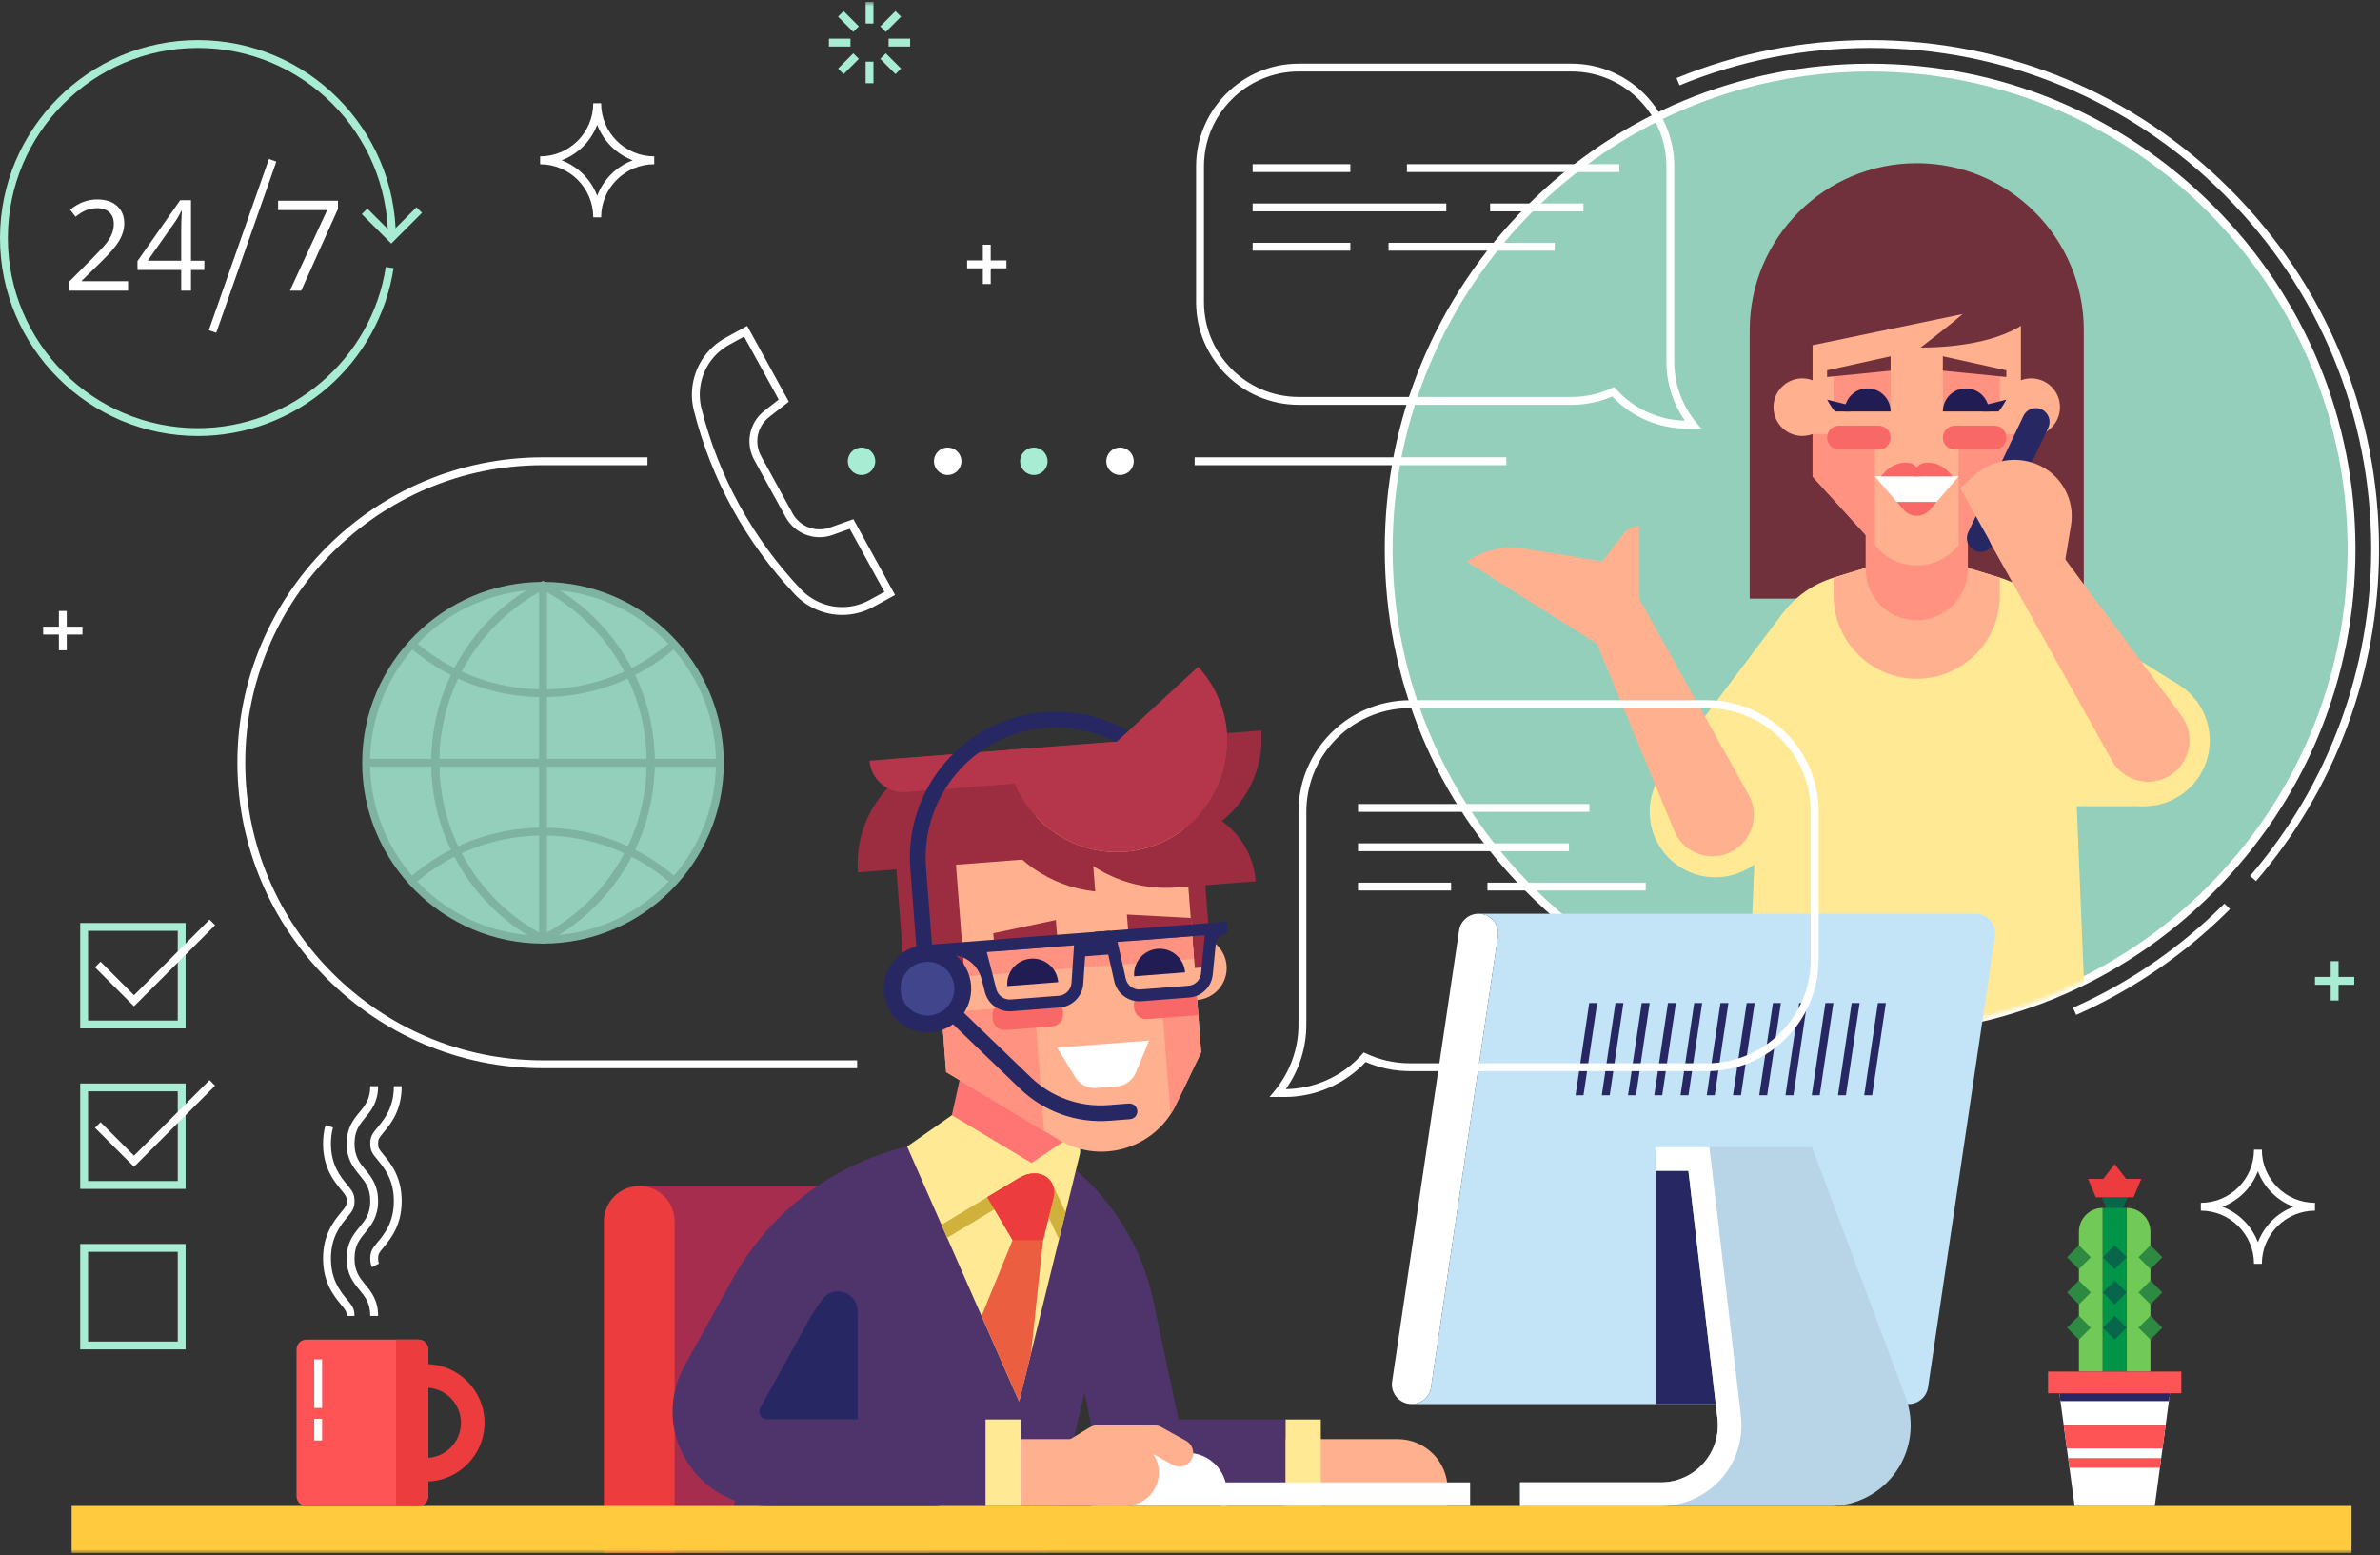 <?xml version="1.0" encoding="UTF-8"?>
<svg width="600px" height="392px" viewBox="0 0 600 392" version="1.1" xmlns="http://www.w3.org/2000/svg" xmlns:xlink="http://www.w3.org/1999/xlink">
    <rect x="0" y="0" width="600" height="392" fill="#333333" stroke="none"/>
    <!-- Generator: Sketch 42 (36781) - http://www.bohemiancoding.com/sketch -->
    <title>Page 1</title>
    <desc>Created with Sketch.</desc>
    <defs>
        <polygon id="path-1" points="0 391.412 599.765 391.412 599.765 0.45 0 0.45"></polygon>
        <path d="M0.118,112.941 C10.126,115.612 20.643,117.036 31.493,117.036 C51.243,117.036 69.891,112.318 86.372,103.949 L86.372,0.331 L0.118,0.331 L0.118,112.941 L0.118,112.941 Z" id="path-3"></path>
        <polygon id="path-5" points="0 391.412 599.765 391.412 599.765 0.45 0 0.45"></polygon>
    </defs>
    <g id="Page-1" stroke="none" stroke-width="1" fill="none" fill-rule="evenodd">
        <g>
            <g id="Group-79" transform="translate(0, 0.045)">
                <path d="M278.894,116.21 C278.894,114.297 280.445,112.746 282.358,112.746 C284.271,112.746 285.821,114.297 285.821,116.21 C285.821,118.123 284.271,119.674 282.358,119.674 C280.445,119.674 278.894,118.123 278.894,116.21 Z" id="Fill-1" fill="#FFFFFF"></path>
                <path d="M257.172,116.21 C257.172,118.123 258.723,119.674 260.636,119.674 C262.549,119.674 264.099,118.123 264.099,116.21 C264.099,114.297 262.549,112.746 260.636,112.746 C258.723,112.746 257.172,114.297 257.172,116.21" id="Fill-3" fill="#A7ECD3"></path>
                <path d="M235.45,116.21 C235.45,118.123 237.001,119.674 238.914,119.674 C240.827,119.674 242.377,118.123 242.377,116.21 C242.377,114.297 240.827,112.746 238.914,112.746 C237.001,112.746 235.45,114.297 235.45,116.21" id="Fill-5" fill="#FFFFFF"></path>
                <path d="M213.728,116.21 C213.728,118.123 215.278,119.674 217.191,119.674 C219.105,119.674 220.655,118.123 220.655,116.21 C220.655,114.297 219.105,112.746 217.191,112.746 C215.278,112.746 213.728,114.297 213.728,116.21" id="Fill-7" fill="#A7ECD3"></path>
                <path d="M49.897,109.847 C22.384,109.847 9.90916598e-05,87.464 9.90916598e-05,59.951 C9.90916598e-05,32.438 22.384,10.055 49.897,10.055 C77.41,10.055 99.793,32.438 99.793,59.951 L97.811,59.951 C97.811,33.531 76.317,12.036 49.897,12.036 C23.476,12.036 1.982,33.531 1.982,59.951 C1.982,86.371 23.476,107.866 49.897,107.866 C73.359,107.866 93.721,90.404 97.26,67.249 L99.218,67.549 C97.436,79.212 91.517,89.913 82.55,97.68 C73.492,105.526 61.896,109.847 49.897,109.847" id="Fill-9" fill="#A7ECD3"></path>
                <path d="M32.288,73.22 L17.385,73.22 L17.385,71.002 L23.356,65.001 C25.175,63.16 26.374,61.847 26.953,61.061 C27.532,60.276 27.966,59.511 28.256,58.766 C28.545,58.022 28.69,57.221 28.69,56.362 C28.69,55.153 28.323,54.194 27.589,53.485 C26.855,52.777 25.837,52.423 24.534,52.423 C23.593,52.423 22.702,52.578 21.859,52.888 C21.016,53.198 20.078,53.762 19.044,54.579 L17.68,52.826 C19.767,51.089 22.042,50.221 24.503,50.221 C26.632,50.221 28.303,50.767 29.512,51.857 C30.722,52.948 31.327,54.413 31.327,56.254 C31.327,57.691 30.924,59.113 30.117,60.518 C29.31,61.925 27.801,63.703 25.589,65.853 L20.626,70.707 L20.626,70.832 L32.288,70.832 L32.288,73.22 Z" id="Fill-11" fill="#FFFFFF"></path>
                <path d="M45.687,65.667 L45.687,58.13 C45.687,56.652 45.739,54.982 45.842,53.121 L45.718,53.121 C45.222,54.114 44.757,54.936 44.323,55.587 L37.235,65.667 L45.687,65.667 Z M51.518,68.009 L48.153,68.009 L48.153,73.22 L45.687,73.22 L45.687,68.009 L34.661,68.009 L34.661,65.76 L45.424,50.423 L48.153,50.423 L48.153,65.667 L51.518,65.667 L51.518,68.009 Z" id="Fill-13" fill="#FFFFFF"></path>
                <polygon id="Fill-15" fill="#FFFFFF" points="73.075 73.22 82.473 52.92 70.113 52.92 70.113 50.547 85.203 50.547 85.203 52.609 75.928 73.22"></polygon>
                <polygon id="Fill-17" fill="#A7ECD3" points="98.636 61.352 91.208 53.924 92.609 52.522 98.636 58.55 104.996 52.19 106.397 53.591"></polygon>
                <polygon id="Fill-19" fill="#FFFFFF" points="54.512 83.837 52.643 83.18 67.796 40.029 69.665 40.686"></polygon>
                <path d="M523.405,255.754 L522.603,253.942 C536.803,247.653 549.649,238.818 560.783,227.683 L562.185,229.084 C550.877,240.393 537.829,249.365 523.405,255.754" id="Fill-21" fill="#FFFFFF"></path>
                <path d="M568.747,222.022 L567.246,220.728 C586.938,197.9 597.782,168.648 597.782,138.359 C597.782,104.617 584.643,72.894 560.784,49.036 C536.924,25.176 505.202,12.036 471.46,12.036 C454.785,12.036 438.618,15.206 423.407,21.458 L422.654,19.625 C438.105,13.274 454.526,10.054 471.46,10.054 C505.731,10.054 537.952,23.401 562.185,47.635 C586.419,71.868 599.764,104.088 599.764,138.359 C599.764,169.123 588.749,198.835 568.747,222.022" id="Fill-23" fill="#FFFFFF"></path>
                <path d="M592.828,138.359 C592.828,205.389 538.49,259.727 471.46,259.727 C404.43,259.727 350.091,205.389 350.091,138.359 C350.091,71.329 404.43,16.991 471.46,16.991 C538.49,16.991 592.828,71.329 592.828,138.359" id="Fill-25" fill="#93CFBA"></path>
                <path d="M471.46,17.982 C405.083,17.982 351.082,71.983 351.082,138.359 C351.082,204.736 405.083,258.736 471.46,258.736 C537.836,258.736 591.837,204.736 591.837,138.359 C591.837,71.983 537.836,17.982 471.46,17.982 M471.46,260.718 C438.776,260.718 408.049,247.991 384.939,224.88 C361.828,201.77 349.1,171.043 349.1,138.359 C349.1,105.676 361.828,74.949 384.939,51.838 C408.049,28.727 438.776,16 471.46,16 C504.143,16 534.87,28.727 557.981,51.838 C581.091,74.949 593.819,105.676 593.819,138.359 C593.819,171.043 581.091,201.77 557.981,224.88 C534.87,247.991 504.143,260.718 471.46,260.718" id="Fill-27" fill="#FFFFFF"></path>
                <path d="M364.956,379.521 L322.946,379.521 L322.946,362.675 L352.328,362.675 C359.302,362.675 364.956,368.329 364.956,375.303 L364.956,379.521 Z" id="Fill-29" fill="#FFB18F"></path>
                <mask id="mask-2" fill="white">
                    <use xlink:href="#path-1"></use>
                </mask>
                <g id="Clip-32"></g>
                <polygon id="Fill-31" fill="#FFE994" mask="url(#mask-2)" points="324.06 379.521 332.979 379.521 332.979 357.721 324.06 357.721"></polygon>
                <path d="M324.06,379.526 L279.445,379.526 L269.389,332.191 C267.587,323.707 262.863,316.052 256.089,310.636 L269.702,293.609 C280.404,302.165 287.866,314.258 290.713,327.66 L297.101,357.726 L324.06,357.726 L324.06,379.526 Z" id="Fill-33" fill="#4E346B" mask="url(#mask-2)"></path>
                <polygon id="Fill-34" fill="#A62D4D" mask="url(#mask-2)" points="234.163 298.88 234.163 391.412 161.538 391.412 161.231 298.88"></polygon>
                <path d="M170.075,307.798 L170.075,391.412 L152.239,391.412 L152.239,307.798 C152.239,302.873 156.233,298.88 161.157,298.88 L161.231,298.88 C166.121,298.92 170.075,302.898 170.075,307.798" id="Fill-35" fill="#EC3C3D" mask="url(#mask-2)"></path>
                <path d="M248.448,366.888 C248.448,368.256 247.339,369.365 245.971,369.365 C244.603,369.365 243.493,368.256 243.493,366.888 C243.493,365.519 244.603,364.411 245.971,364.411 C247.339,364.411 248.448,365.519 248.448,366.888" id="Fill-36" fill="#262763" mask="url(#mask-2)"></path>
                <path d="M248.448,383.98 C248.448,385.348 247.339,386.457 245.971,386.457 C244.603,386.457 243.493,385.348 243.493,383.98 C243.493,382.612 244.603,381.503 245.971,381.503 C247.339,381.503 248.448,382.612 248.448,383.98" id="Fill-37" fill="#262763" mask="url(#mask-2)"></path>
                <polygon id="Fill-38" fill="#FFFFFF" mask="url(#mask-2)" points="307.794 379.521 370.616 379.521 370.616 373.576 307.794 373.576"></polygon>
                <path d="M299.373,366.142 L285.032,366.142 C279.559,366.142 275.123,370.579 275.123,376.051 L275.123,379.521 L309.282,379.521 L309.282,376.051 C309.282,370.579 304.846,366.142 299.373,366.142" id="Fill-39" fill="#FFFFFF" mask="url(#mask-2)"></path>
                <polygon id="Fill-40" fill="#4E346B" mask="url(#mask-2)" points="278.482 309.27 278.482 329.583 263.865 391.412 182.164 391.412 201.576 309.27"></polygon>
                <polygon id="Fill-41" fill="#FFCA3D" mask="url(#mask-2)" points="18.057 391.412 592.828 391.412 592.828 379.521 18.057 379.521"></polygon>
                <path d="M283.736,379.521 L257.366,379.521 L257.366,362.675 L283.736,362.675 C288.388,362.675 292.159,366.446 292.159,371.098 C292.159,375.75 288.388,379.521 283.736,379.521" id="Fill-42" fill="#FFB18F" mask="url(#mask-2)"></path>
                <polygon id="Fill-43" fill="#FFE994" mask="url(#mask-2)" points="248.448 379.521 257.366 379.521 257.366 357.721 248.448 357.721"></polygon>
                <path d="M268.974,370.732 C267.803,370.732 266.659,370.138 266.007,369.064 C265.012,367.426 265.534,365.293 267.171,364.299 L274.727,359.711 C275.269,359.382 275.892,359.207 276.527,359.207 L291.082,359.207 C291.671,359.207 292.25,359.357 292.764,359.642 L299.018,363.109 C300.693,364.037 301.298,366.149 300.369,367.824 C299.44,369.499 297.329,370.104 295.655,369.175 L290.186,366.144 L277.497,366.144 L270.771,370.228 C270.209,370.57 269.587,370.732 268.974,370.732" id="Fill-44" fill="#FFB18F" mask="url(#mask-2)"></path>
                <path d="M216.206,330.405 L216.206,357.726 L193.365,357.726 C192.701,357.726 192.067,357.401 191.709,356.842 C191.276,356.165 191.247,355.471 191.631,354.788 L203.75,332.884 C204.813,330.963 206,329.135 207.3,327.41 C210.156,323.616 216.206,325.656 216.206,330.405" id="Fill-45" fill="#262763" mask="url(#mask-2)"></path>
                <path d="M236.822,357.726 L236.822,379.526 L193.365,379.526 C184.853,379.526 177.198,375.151 172.878,367.824 C168.557,360.496 168.434,351.677 172.556,344.23 L184.675,322.331 C195.664,302.473 215.72,289.398 238.323,287.361 L240.28,309.077 C231.391,309.874 223.078,313.184 216.206,318.446 C211.177,322.281 206.911,327.171 203.75,332.883 L191.631,354.788 C191.264,355.442 191.274,356.106 191.656,356.755 C192.037,357.399 192.612,357.726 193.365,357.726 L236.822,357.726 Z" id="Fill-46" fill="#4E346B" mask="url(#mask-2)"></path>
                <path d="M272.213,290.942 L256.931,353.241 L253.965,346.488 L247.443,331.629 L238.787,311.92 L238.151,310.473 L237.966,310.052 L237.349,308.65 L228.686,288.928 L239.972,281.028 L269.242,286.934 L269.241,286.939 C270.336,286.939 271.209,287.38 271.748,288.093 C272.29,288.811 272.489,289.797 272.221,290.888 L272.208,290.942 L272.213,290.942 Z" id="Fill-47" fill="#FFE994" mask="url(#mask-2)"></path>
                <path d="M268.642,305.498 L266.971,312.311 L261.521,300.718 C261.272,300.178 260.793,299.811 260.19,299.702 C259.631,299.598 258.991,299.742 258.392,300.103 L238.787,311.92 L238.151,310.473 L237.966,310.052 L237.349,308.65 L256.896,296.868 C258.518,295.892 260.271,295.51 261.831,295.797 C263.415,296.085 264.687,297.041 265.314,298.423 L268.642,305.498 Z" id="Fill-48" fill="#CFB13C" mask="url(#mask-2)"></path>
                <path d="M259.917,341.067 L256.931,353.241 L253.965,346.488 L247.443,331.629 L255.28,312.504 L248.886,301.689 L256.896,296.868 C261.779,293.929 266.796,296.907 265.546,302.001 L262.976,312.479 L262.975,312.504 L259.917,341.067 Z" id="Fill-49" fill="#EB5E3F" mask="url(#mask-2)"></path>
                <path d="M262.974,312.504 L255.279,312.504 L248.885,301.688 L256.895,296.866 C261.778,293.929 266.795,296.907 265.545,302 L262.975,312.478 L262.974,312.504 Z" id="Fill-50" fill="#EC3C3D" mask="url(#mask-2)"></path>
                <polygon id="Fill-51" fill="#FF7573" mask="url(#mask-2)" points="275.826 257.654 269.24 286.93 260.039 293.074 239.97 281.025 245.108 257.654"></polygon>
                <path d="M293.127,244.56 C293.47,249.003 297.351,252.327 301.796,251.983 C306.239,251.64 309.563,247.759 309.219,243.315 C308.876,238.872 304.995,235.548 300.551,235.891 C296.107,236.235 292.783,240.116 293.127,244.56" id="Fill-52" fill="#FFB18F" mask="url(#mask-2)"></path>
                <polygon id="Fill-53" fill="#9C2D40" mask="url(#mask-2)" points="296.67 185.696 300.943 185.366 305.447 243.607 301.173 243.937"></polygon>
                <path d="M297.751,199.678 L302.816,265.188 L296.458,278.406 C296.043,279.268 295.581,280.083 295.071,280.858 C289.031,290.038 276.648,293.063 266.943,287.234 L263.214,284.996 L238.521,270.159 L233.455,204.649 L297.751,199.678 Z" id="Fill-54" fill="#FFB18F" mask="url(#mask-2)"></path>
                <polygon id="Fill-55" fill="#FF9280" mask="url(#mask-2)" points="300.994 241.622 235.522 246.684 235.079 240.953 300.551 235.892"></polygon>
                <path d="M266.774,247.498 L253.931,248.491 C253.656,244.944 256.309,241.847 259.856,241.573 C263.402,241.298 266.5,243.951 266.774,247.498" id="Fill-56" fill="#221C54" mask="url(#mask-2)"></path>
                <path d="M298.761,245.024 L285.918,246.018 C285.644,242.471 288.296,239.374 291.843,239.099 C295.39,238.825 298.487,241.478 298.761,245.024" id="Fill-57" fill="#221C54" mask="url(#mask-2)"></path>
                <polygon id="Fill-58" fill="#9C2D40" mask="url(#mask-2)" points="266.186 231.836 250.405 235.17 250.759 239.741 266.702 238.509"></polygon>
                <polygon id="Fill-59" fill="#9C2D40" mask="url(#mask-2)" points="284.091 230.452 300.197 231.321 300.551 235.891 284.607 237.124"></polygon>
                <polygon id="Fill-60" fill="#FF9280" mask="url(#mask-2)" points="260.769 253.367 263.214 284.996 238.521 270.159 237.362 255.177"></polygon>
                <path d="M301.658,250.206 L302.816,265.188 L296.458,278.406 C296.043,279.268 295.581,280.083 295.071,280.858 L292.755,250.895 L301.658,250.206 Z" id="Fill-61" fill="#FF9280" mask="url(#mask-2)"></path>
                <path d="M265.236,258.654 L253.494,259.563 C251.833,259.691 250.384,258.449 250.255,256.789 L250.203,256.113 C250.075,254.453 251.317,253.003 252.976,252.874 L264.719,251.966 C266.379,251.838 267.829,253.08 267.957,254.74 L268.01,255.417 C268.138,257.076 266.896,258.526 265.236,258.654" id="Fill-62" fill="#F86866" mask="url(#mask-2)"></path>
                <path d="M302.09,255.805 L289.153,256.805 C287.493,256.934 286.043,255.692 285.915,254.032 L285.862,253.355 C285.734,251.695 286.975,250.245 288.636,250.117 L301.573,249.117 L302.09,255.805 Z" id="Fill-63" fill="#F86866" mask="url(#mask-2)"></path>
                <polygon id="Fill-64" fill="#9C2D40" mask="url(#mask-2)" points="296.196 185.73 297.518 202.827 240.181 207.261 243.363 248.41 228.326 249.572 226.179 221.806 223.822 191.326"></polygon>
                <polygon id="Fill-65" fill="#FFB18F" mask="url(#mask-2)" points="237.362 255.177 250.055 254.196 249.391 245.612 236.699 246.593"></polygon>
                <path d="M316.567,222.078 L296.547,223.625 C288.865,224.219 281.595,222.168 275.612,218.248 L276.107,224.645 C264.723,223.443 254.868,216.482 249.805,206.538 L229.165,208.118 C227.713,208.231 226.312,207.971 225.067,207.427 L224.484,199.884 L255.833,197.475 C260.341,208.287 271.47,215.576 283.716,214.629 C298.94,213.452 310.505,199.965 309.342,184.74 L317.967,184.073 C318.532,191.374 316.088,198.207 311.672,203.364 C310.569,204.647 309.343,205.83 308.014,206.892 C312.797,210.319 316.079,215.755 316.567,222.078" id="Fill-66" fill="#9C2D40" mask="url(#mask-2)"></path>
                <path d="M289.689,262.205 L286.364,270.242 C285.537,272.239 283.659,273.602 281.505,273.768 L276.389,274.164 C274.234,274.331 272.169,273.272 271.045,271.426 L266.524,263.996 L289.689,262.205 Z" id="Fill-67" fill="#FFFFFF" mask="url(#mask-2)"></path>
                <polygon id="Fill-68" fill="#0E0F2D" mask="url(#mask-2)" points="280.012 237.503 276.253 237.793 276.024 234.829 279.783 234.539"></polygon>
                <path d="M302.816,244.892 L302.776,245.283 C302.612,246.96 301.273,248.271 299.594,248.401 L287.461,249.339 C285.757,249.471 284.186,248.31 283.814,246.644 L281.725,237.369 L303.722,235.668 L302.816,244.892 Z M270.126,247.703 C270.014,249.406 268.64,250.794 266.931,250.927 L254.804,251.864 C253.124,251.994 251.599,250.904 251.179,249.272 L248.767,239.918 L270.764,238.217 L270.126,247.703 Z M232.972,238.157 L233.201,241.121 L239.045,240.669 C242.933,240.368 246.463,242.893 247.435,246.67 L247.44,246.669 L248.3,250.016 C249.081,253.047 251.916,255.069 255.033,254.828 L267.16,253.89 C270.332,253.645 272.881,251.073 273.093,247.901 L273.557,240.982 L279.391,240.531 L280.912,247.296 C281.609,250.398 284.524,252.548 287.69,252.303 L299.823,251.365 C302.939,251.124 305.425,248.691 305.736,245.576 L306.49,237.919 C306.628,236.482 307.778,235.355 309.215,235.243 L309.473,235.224 L309.243,232.26 L232.972,238.157 Z" id="Fill-69" fill="#262763" mask="url(#mask-2)"></path>
                <path d="M239.89,248.676 C240.234,253.12 236.91,257.001 232.467,257.344 C228.022,257.687 224.141,254.363 223.798,249.92 C223.455,245.476 226.778,241.595 231.222,241.252 C235.666,240.908 239.547,244.232 239.89,248.676" id="Fill-70" fill="#FFB18F" mask="url(#mask-2)"></path>
                <path d="M284.898,282.034 L279.712,282.435 C271.379,283.079 263.145,280.124 257.123,274.327 L232.446,250.573 C231.657,249.814 231.634,248.559 232.393,247.771 C233.152,246.983 234.407,246.959 235.195,247.717 L259.872,271.472 C265.08,276.485 272.2,279.04 279.407,278.483 L284.593,278.082 C285.684,277.998 286.637,278.814 286.722,279.905 C286.806,280.996 285.99,281.949 284.898,282.034" id="Fill-71" fill="#262763" mask="url(#mask-2)"></path>
                <path d="M246.876,189.545 L248.198,206.642 L240.042,207.272 L240.866,217.918 L216.29,219.818 C215.105,204.495 226.563,191.115 241.887,189.93 L246.876,189.545 Z" id="Fill-72" fill="#9C2D40" mask="url(#mask-2)"></path>
                <path d="M261.933,188.381 L262.594,196.932 L228.424,199.574 C223.701,199.939 219.577,196.407 219.212,191.684 L261.933,188.381 Z" id="Fill-73" fill="#B5364A" mask="url(#mask-2)"></path>
                <polygon id="Fill-74" fill="#9C2D40" mask="url(#mask-2)" points="257.875 202.791 224.906 205.341 225.967 219.069 258.937 216.521"></polygon>
                <path d="M233.677,247.292 C232.586,247.376 231.633,246.559 231.548,245.468 L229.494,218.902 C227.932,198.699 243.098,180.992 263.301,179.429 C276.507,178.408 289.297,184.615 296.681,195.627 C297.291,196.536 297.048,197.767 296.138,198.376 C295.229,198.986 293.998,198.743 293.389,197.834 C286.8,188.008 275.389,182.47 263.607,183.381 C245.582,184.775 232.052,200.573 233.446,218.597 L235.5,245.163 C235.584,246.254 234.768,247.208 233.677,247.292" id="Fill-75" fill="#262763" mask="url(#mask-2)"></path>
                <path d="M244.807,248.296 C245.277,254.364 240.738,259.663 234.67,260.132 C228.602,260.601 223.302,256.063 222.833,249.995 C222.364,243.927 226.903,238.627 232.971,238.158 C239.039,237.689 244.338,242.228 244.807,248.296" id="Fill-76" fill="#262763" mask="url(#mask-2)"></path>
                <path d="M240.575,248.623 C240.864,252.353 238.073,255.611 234.343,255.9 C230.612,256.188 227.354,253.398 227.066,249.667 C226.777,245.937 229.567,242.679 233.298,242.39 C237.028,242.102 240.287,244.893 240.575,248.623" id="Fill-77" fill="#41458C" mask="url(#mask-2)"></path>
                <path d="M309.34,184.714 L309.342,184.739 C310.505,199.965 298.94,213.451 283.715,214.629 C271.469,215.576 260.341,208.286 255.832,197.473 C254.734,194.84 254.032,191.992 253.801,189.008 L281.568,186.862 L302.064,168.003 C306.291,172.596 308.858,178.485 309.34,184.714" id="Fill-78" fill="#B5364A" mask="url(#mask-2)"></path>
            </g>
            <g id="Group-151" transform="translate(369.612, 40.673)">
                <path d="M187.47,145.975 C187.47,155.116 180.059,162.526 170.918,162.526 C161.777,162.526 154.367,155.116 154.367,145.975 C154.367,136.834 161.777,129.423 170.918,129.423 C180.059,129.423 187.47,136.834 187.47,145.975" id="Fill-80" fill="#FFE994"></path>
                <polygon id="Fill-82" fill="#FFE994" points="140.512 107.625 179.633 131.901 170.918 162.527 139.773 162.527"></polygon>
                <path d="M79.375,163.892 C79.375,173.033 71.964,180.443 62.824,180.443 C53.683,180.443 46.272,173.033 46.272,163.892 C46.272,154.751 53.683,147.341 62.824,147.341 C71.964,147.341 79.375,154.751 79.375,163.892" id="Fill-84" fill="#FFE994"></path>
                <path d="M155.714,110.204 L71.486,110.204 L71.486,42.574 C71.486,19.316 90.341,0.46 113.6,0.46 C136.859,0.46 155.714,19.316 155.714,42.574 L155.714,110.204 Z" id="Fill-86" fill="#70313D"></path>
                <g id="Group-90" transform="translate(70.355, 102.064)">
                    <mask id="mask-4" fill="white">
                        <use xlink:href="#path-3"></use>
                    </mask>
                    <g id="Clip-89"></g>
                    <path d="M86.372,128.045 L0.118,128.045 L2.252,76.456 L2.556,69.099 L4.333,26.122 C4.779,15.347 11.974,6.025 22.284,2.863 L30.534,0.331 L55.961,0.331 L64.205,2.858 C74.519,6.023 81.716,15.349 82.161,26.128 L86.372,128.045 Z" id="Fill-88" fill="#FFE994" mask="url(#mask-4)"></path>
                </g>
                <path d="M134.56,104.922 L134.56,109.438 C134.56,121.014 125.176,130.398 113.6,130.398 C102.024,130.398 92.64,121.014 92.64,109.438 L92.64,104.927 L100.889,102.395 L126.316,102.395 L134.56,104.922 Z" id="Fill-91" fill="#FFB18F"></path>
                <path d="M126.482,83.243 L100.718,83.243 L100.718,102.777 C100.718,109.892 106.486,115.659 113.6,115.659 C120.714,115.659 126.482,109.892 126.482,102.777 L126.482,83.243 Z" id="Fill-93" fill="#FF9280"></path>
                <path d="M139.859,22.105 L139.859,79.455 L124.163,96.706 L123.445,97.494 C118.163,103.301 109.032,103.296 103.75,97.494 L103.037,96.711 L87.341,79.455 L87.341,22.105 L139.859,22.105 Z" id="Fill-95" fill="#FFB18F"></path>
                <path d="M91.997,61.947 C91.997,65.953 88.749,69.201 84.743,69.201 C80.737,69.201 77.49,65.953 77.49,61.947 C77.49,57.941 80.737,54.693 84.743,54.693 C88.749,54.693 91.997,57.941 91.997,61.947" id="Fill-97" fill="#FFB18F"></path>
                <polygon id="Fill-99" fill="#FF9280" points="107.014 63.033 92.64 61.066 92.64 52.752 107.014 51.761"></polygon>
                <path d="M107.014,63.033 L95.386,63.033 C95.386,59.823 97.989,57.22 101.201,57.22 C104.411,57.22 107.014,59.823 107.014,63.033" id="Fill-101" fill="#221C54"></path>
                <polygon id="Fill-103" fill="#70313D" points="86.845 46.428 142.062 34.977 142.062 13.953 86.845 13.987"></polygon>
                <path d="M141.979,21.441 C141.979,21.441 149.402,33.884 141.979,39.945 C134.556,46.006 121.365,46.923 114.563,46.923 C125.225,38.698 132.616,33.124 140.027,21.442 L141.979,21.441 Z" id="Fill-105" fill="#70313D"></path>
                <polygon id="Fill-107" fill="#FF9280" points="103.037 68.718 103.037 96.711 87.34 79.455 87.34 68.718"></polygon>
                <polygon id="Fill-109" fill="#FF9280" points="139.859 68.718 139.859 79.455 124.163 96.706 124.163 68.718"></polygon>
                <path d="M103.999,72.646 L94.023,72.646 C92.358,72.646 91.008,71.296 91.008,69.631 C91.008,67.966 92.358,66.616 94.023,66.616 L103.999,66.616 C105.664,66.616 107.014,67.966 107.014,69.631 C107.014,71.296 105.664,72.646 103.999,72.646" id="Fill-111" fill="#F86866"></path>
                <path d="M133.174,72.646 L123.197,72.646 C121.533,72.646 120.183,71.296 120.183,69.631 C120.183,67.966 121.533,66.616 123.197,66.616 L133.174,66.616 C134.839,66.616 136.189,67.966 136.189,69.631 C136.189,71.296 134.839,72.646 133.174,72.646" id="Fill-113" fill="#F86866"></path>
                <path d="M149.707,61.947 C149.707,65.953 146.46,69.201 142.453,69.201 C138.447,69.201 135.2,65.953 135.2,61.947 C135.2,57.941 138.447,54.693 142.453,54.693 C146.46,54.693 149.707,57.941 149.707,61.947" id="Fill-115" fill="#FFB18F"></path>
                <polygon id="Fill-117" fill="#FF9280" points="120.183 63.033 134.556 61.066 134.556 52.752 120.183 51.761"></polygon>
                <path d="M120.183,63.033 L131.81,63.033 C131.81,59.823 129.207,57.22 125.996,57.22 C122.786,57.22 120.183,59.823 120.183,63.033" id="Fill-119" fill="#221C54"></path>
                <polygon id="Fill-121" fill="#70313D" points="107.016 49.123 91.008 52.657 91.008 54.341 107.016 52.752"></polygon>
                <polygon id="Fill-123" fill="#70313D" points="120.183 49.123 136.19 52.657 136.19 54.341 120.183 52.752"></polygon>
                <path d="M136.19,60.061 L130.207,61.547 L130.207,63.033 L134.208,63.033 C134.982,62.259 136.19,60.061 136.19,60.061" id="Fill-125" fill="#221C54"></path>
                <path d="M91.01,60.061 L96.993,61.547 L96.993,63.033 L92.992,63.033 C92.218,62.259 91.01,60.061 91.01,60.061" id="Fill-127" fill="#221C54"></path>
                <polygon id="Fill-129" fill="#FFFFFF" points="124.163 79.382 118.597 85.854 108.603 85.854 103.037 79.382"></polygon>
                <path d="M110.982,75.916 L110.982,75.916 C108.952,75.916 107.013,76.755 105.623,78.233 L104.542,79.383 L114.448,79.383 C114.448,77.468 112.896,75.916 110.982,75.916" id="Fill-131" fill="#F86866"></path>
                <path d="M116.218,75.916 L116.218,75.916 C118.248,75.916 120.187,76.755 121.577,78.233 L122.658,79.383 L112.752,79.383 C112.752,77.468 114.304,75.916 116.218,75.916" id="Fill-133" fill="#F86866"></path>
                <path d="M118.597,85.854 L116.931,87.791 C116.096,88.762 114.879,89.321 113.598,89.321 C112.317,89.321 111.1,88.762 110.265,87.791 L108.599,85.854 L118.597,85.854 Z" id="Fill-135" fill="#F86866"></path>
                <path d="M143.62,65.648 L129.712,94.974 L143.62,65.648 Z" id="Fill-137" fill="#262763"></path>
                <path d="M129.71,98.443 C129.212,98.443 128.706,98.335 128.226,98.107 C126.496,97.286 125.757,95.218 126.578,93.487 L140.486,64.162 C141.307,62.432 143.375,61.694 145.106,62.514 C146.836,63.336 147.574,65.404 146.753,67.135 L132.846,96.46 C132.253,97.71 131.008,98.443 129.71,98.443" id="Fill-139" fill="#262763"></path>
                <path d="M143.741,90.48 L180.308,139.68 C183.75,144.311 182.786,150.856 178.155,154.299 C173.523,157.741 166.978,156.777 163.536,152.145 C163.275,151.794 163.039,151.432 162.829,151.061 L162.141,149.829 L132.495,96.763 C130.767,93.67 131.874,89.763 134.966,88.036 C137.813,86.445 141.35,87.256 143.242,89.808 L143.741,90.48 Z" id="Fill-141" fill="#FFB18F"></path>
                <path d="M150.969,100.871 L152.483,91.774 C153.583,85.16 149.896,78.679 143.647,76.247 C138.432,74.217 132.519,75.271 128.325,78.978 L124.525,82.336 L135.898,102.662 L150.969,100.871 Z" id="Fill-143" fill="#FFB18F"></path>
                <polygon id="Fill-145" fill="#FFE994" points="49.604 153.932 79.797 113.921 102.414 156.734"></polygon>
                <path d="M42.044,107.421 L70.609,158.552 L71.208,159.624 C74.02,164.658 72.219,171.018 67.185,173.831 C62.152,176.643 55.79,174.842 52.978,169.808 C52.786,169.463 52.592,169.056 52.443,168.701 L29.933,114.187 L29.621,113.431 C28.164,109.902 29.843,105.861 33.372,104.403 C36.646,103.052 40.362,104.401 42.044,107.421" id="Fill-147" fill="#FFB18F"></path>
                <path d="M14.396,97.569 C22.764,98.768 34.259,100.857 34.259,100.857 L39.702,93.872 C40.663,92.639 42.139,91.918 43.702,91.918 L43.702,113.305 L33.545,121.928 L0.101,100.857 C4.294,98.024 9.388,96.85 14.396,97.569" id="Fill-149" fill="#FFB18F"></path>
            </g>
            <g id="Group-244" transform="translate(0, 0.045)">
                <path d="M377.635,235.938 L360.764,349.611 C360.398,352.068 358.282,353.837 355.869,353.837 C355.626,353.837 355.379,353.817 355.136,353.783 C352.426,353.381 350.558,350.859 350.959,348.154 L367.834,234.481 C368.201,232.024 370.307,230.255 372.725,230.255 C372.967,230.255 373.215,230.27 373.463,230.309 C376.168,230.711 378.036,233.228 377.635,235.938 Z" id="Fill-152" fill="#FFFFFF"></path>
                <path d="M502.931,235.938 L486.061,349.611 C485.694,352.068 483.578,353.837 481.165,353.837 L355.869,353.837 C358.282,353.837 360.397,352.068 360.765,349.611 L377.634,235.938 C378.036,233.228 376.168,230.711 373.463,230.309 C373.215,230.27 372.967,230.255 372.724,230.255 L498.021,230.255 C498.264,230.255 498.511,230.27 498.759,230.309 C501.464,230.711 503.337,233.233 502.931,235.938" id="Fill-154" fill="#C3E3F6"></path>
                <mask id="mask-6" fill="white">
                    <use xlink:href="#path-5"></use>
                </mask>
                <g id="Clip-157"></g>
                <polygon id="Fill-156" fill="#262763" mask="url(#mask-6)" points="417.357 353.837 441 353.837 441 295.016 417.357 295.016"></polygon>
                <path d="M478.065,370.781 C474.27,376.256 468.032,379.521 461.374,379.521 L383.205,379.521 L383.205,373.576 L418.709,373.576 C422.807,373.576 426.716,371.822 429.441,368.76 C432.166,365.693 433.454,361.605 432.978,357.533 L425.646,295.016 L417.357,295.016 L417.362,289.07 L456.81,289.07 L480.399,352.088 C482.733,358.321 481.86,365.312 478.065,370.781" id="Fill-158" fill="#B7D5E6" mask="url(#mask-6)"></path>
                <path d="M418.707,379.521 L383.207,379.521 L383.207,373.576 L418.707,373.576 C422.805,373.576 426.718,371.819 429.442,368.757 C432.166,365.695 433.455,361.604 432.978,357.534 L425.646,295.018 L417.358,295.016 L417.359,289.07 L430.935,289.073 L438.883,356.841 C439.558,362.596 437.736,368.38 433.885,372.709 C430.034,377.038 424.501,379.521 418.707,379.521" id="Fill-159" fill="#FFFFFF" mask="url(#mask-6)"></path>
                <polygon id="Fill-160" fill="#262763" mask="url(#mask-6)" points="402.653 252.749 399.2 276.005 397.198 276.005 400.647 252.749"></polygon>
                <polygon id="Fill-161" fill="#262763" mask="url(#mask-6)" points="409.268 252.749 405.814 276.005 403.813 276.005 407.266 252.749"></polygon>
                <polygon id="Fill-162" fill="#262763" mask="url(#mask-6)" points="415.887 252.749 412.434 276.005 410.427 276.005 413.88 252.749"></polygon>
                <polygon id="Fill-163" fill="#262763" mask="url(#mask-6)" points="422.502 252.749 419.048 276.005 417.046 276.005 420.495 252.749"></polygon>
                <polygon id="Fill-164" fill="#262763" mask="url(#mask-6)" points="429.116 252.749 425.662 276.005 423.661 276.005 427.114 252.749"></polygon>
                <polygon id="Fill-165" fill="#262763" mask="url(#mask-6)" points="435.735 252.749 432.282 276.005 430.275 276.005 433.729 252.749"></polygon>
                <polygon id="Fill-166" fill="#262763" mask="url(#mask-6)" points="442.35 252.749 438.896 276.005 436.895 276.005 440.343 252.749"></polygon>
                <polygon id="Fill-167" fill="#262763" mask="url(#mask-6)" points="448.964 252.749 445.51 276.005 443.509 276.005 446.962 252.749"></polygon>
                <polygon id="Fill-168" fill="#262763" mask="url(#mask-6)" points="455.583 252.749 452.13 276.005 450.123 276.005 453.577 252.749"></polygon>
                <polygon id="Fill-169" fill="#262763" mask="url(#mask-6)" points="462.197 252.749 458.744 276.005 456.742 276.005 460.191 252.749"></polygon>
                <polygon id="Fill-170" fill="#262763" mask="url(#mask-6)" points="468.812 252.749 465.359 276.005 463.357 276.005 466.81 252.749"></polygon>
                <polygon id="Fill-171" fill="#262763" mask="url(#mask-6)" points="475.431 252.749 471.978 276.005 469.971 276.005 473.424 252.749"></polygon>
                <path d="M216.085,269.184 L136.829,269.184 C94.381,269.184 59.847,234.65 59.847,192.202 C59.847,149.754 94.381,115.219 136.829,115.219 L163.225,115.219 L163.225,117.201 L136.829,117.201 C95.474,117.201 61.829,150.846 61.829,192.202 C61.829,233.557 95.474,267.202 136.829,267.202 L216.085,267.202 L216.085,269.184 Z" id="Fill-172" fill="#FFFFFF" mask="url(#mask-6)"></path>
                <polygon id="Fill-173" fill="#FFFFFF" mask="url(#mask-6)" points="301.173 117.201 379.75 117.201 379.75 115.219 301.173 115.219"></polygon>
                <path d="M560.273,304.104 C564.388,305.664 567.664,308.941 569.223,313.055 C570.783,308.941 574.06,305.664 578.175,304.104 C574.06,302.546 570.783,299.268 569.223,295.154 C567.664,299.268 564.388,302.546 560.273,304.104 M570.214,318.488 L568.233,318.488 C568.233,311.103 562.225,305.095 554.84,305.095 L554.84,303.114 C562.225,303.114 568.233,297.106 568.233,289.721 L570.214,289.721 C570.214,297.106 576.222,303.114 583.608,303.114 L583.608,305.095 C576.222,305.095 570.214,311.103 570.214,318.488" id="Fill-174" fill="#FFFFFF" mask="url(#mask-6)"></path>
                <path d="M141.6,40.358 C145.715,41.917 148.992,45.194 150.551,49.309 C152.111,45.194 155.387,41.917 159.502,40.358 C155.387,38.798 152.111,35.521 150.551,31.407 C148.992,35.521 145.715,38.798 141.6,40.358 M151.542,54.741 L149.56,54.741 C149.56,47.356 143.552,41.349 136.167,41.349 L136.167,39.367 C143.552,39.367 149.56,33.359 149.56,25.974 L151.542,25.974 C151.542,33.359 157.55,39.367 164.935,39.367 L164.935,41.349 C157.55,41.349 151.542,47.356 151.542,54.741" id="Fill-175" fill="#FFFFFF" mask="url(#mask-6)"></path>
                <path d="M406.924,97.471 L407.414,98.019 C411.843,102.971 418.15,105.858 424.78,105.985 C421.754,101.655 420.105,96.457 420.105,91.14 L420.105,41.883 C420.105,35.991 417.943,30.33 414.016,25.943 C409.486,20.878 402.991,17.973 396.196,17.973 L327.427,17.973 C314.243,17.973 303.518,28.699 303.518,41.883 L303.518,76.09 C303.518,89.274 314.243,100.001 327.427,100.001 L396.196,100.001 C399.713,100.001 403.099,99.254 406.257,97.782 L406.924,97.471 Z M428.881,107.971 L425.234,107.971 C418.119,107.971 411.307,105.03 406.43,99.876 C403.199,101.274 399.76,101.982 396.196,101.982 L327.427,101.982 C313.15,101.982 301.536,90.367 301.536,76.09 L301.536,41.883 C301.536,27.606 313.15,15.991 327.427,15.991 L396.196,15.991 C403.555,15.991 410.588,19.137 415.493,24.622 C419.745,29.372 422.087,35.502 422.087,41.883 L422.087,91.14 C422.087,96.682 424.026,102.084 427.544,106.349 L428.881,107.971 Z" id="Fill-176" fill="#FFFFFF" mask="url(#mask-6)"></path>
                <path d="M355.461,178.423 C348.035,178.423 340.937,181.597 335.986,187.133 C331.695,191.926 329.332,198.112 329.332,204.552 L329.332,258.199 C329.332,264.029 327.506,269.729 324.157,274.458 C331.465,274.367 338.43,271.205 343.308,265.751 L343.798,265.202 L344.465,265.513 C347.917,267.121 351.616,267.938 355.461,267.938 L430.357,267.938 C444.765,267.938 456.486,256.216 456.486,241.809 L456.486,204.552 C456.486,190.144 444.765,178.423 430.357,178.423 L355.461,178.423 Z M323.834,276.442 L320.049,276.442 L321.387,274.82 C325.232,270.158 327.35,264.254 327.35,258.199 L327.35,204.552 C327.35,197.624 329.893,190.968 334.51,185.811 C339.835,179.857 347.471,176.441 355.461,176.441 L430.357,176.441 C445.858,176.441 458.468,189.052 458.468,204.552 L458.468,241.809 C458.468,257.309 445.858,269.919 430.357,269.919 L355.461,269.919 C351.57,269.919 347.817,269.142 344.292,267.609 C338.995,273.231 331.58,276.442 323.834,276.442 L323.834,276.442 Z" id="Fill-177" fill="#FFFFFF" mask="url(#mask-6)"></path>
                <path d="M530.108,345.648 L524.098,345.648 L524.098,310.406 C524.098,307.086 526.789,304.396 530.108,304.396 L530.108,345.648 Z" id="Fill-178" fill="#71C958" mask="url(#mask-6)"></path>
                <path d="M542.128,345.648 L536.118,345.648 L536.118,304.396 C539.437,304.396 542.128,307.086 542.128,310.406 L542.128,345.648 Z" id="Fill-179" fill="#71C958" mask="url(#mask-6)"></path>
                <polygon id="Fill-180" fill="#2E8A42" mask="url(#mask-6)" points="545.132 316.827 542.126 319.833 539.125 316.827 542.126 313.822"></polygon>
                <polygon id="Fill-181" fill="#2E8A42" mask="url(#mask-6)" points="545.132 325.706 542.126 328.711 539.125 325.706 542.126 322.7"></polygon>
                <polygon id="Fill-182" fill="#2E8A42" mask="url(#mask-6)" points="545.132 334.584 542.126 337.589 539.125 334.584 542.126 331.578"></polygon>
                <polygon id="Fill-183" fill="#2E8A42" mask="url(#mask-6)" points="527.101 316.827 524.096 319.833 521.094 316.827 524.096 313.822"></polygon>
                <polygon id="Fill-184" fill="#2E8A42" mask="url(#mask-6)" points="527.101 325.706 524.096 328.711 521.094 325.706 524.096 322.7"></polygon>
                <polygon id="Fill-185" fill="#2E8A42" mask="url(#mask-6)" points="527.101 334.584 524.096 337.589 521.094 334.584 524.096 331.578"></polygon>
                <polygon id="Fill-186" fill="#08664B" mask="url(#mask-6)" points="529.868 301.721 533.113 309.421 536.358 301.721"></polygon>
                <polygon id="Fill-187" fill="#009449" mask="url(#mask-6)" points="530.108 345.648 536.118 345.648 536.118 304.396 530.108 304.396"></polygon>
                <polygon id="Fill-188" fill="#08664B" mask="url(#mask-6)" points="530.108 325.704 533.113 328.709 536.118 325.704 533.113 322.7"></polygon>
                <polygon id="Fill-189" fill="#08664B" mask="url(#mask-6)" points="530.108 334.583 533.113 337.588 536.118 334.583 533.113 331.578"></polygon>
                <polygon id="Fill-190" fill="#08664B" mask="url(#mask-6)" points="536.118 316.826 533.113 313.821 530.108 316.826 533.113 319.831"></polygon>
                <polygon id="Fill-191" fill="#EC3C3D" mask="url(#mask-6)" points="533.113 300.8 530.234 297.078 533.113 293.358 535.992 297.078"></polygon>
                <polygon id="Fill-192" fill="#EC3C3D" mask="url(#mask-6)" points="539.824 297.079 537.868 301.721 528.358 301.721 526.402 297.079"></polygon>
                <polygon id="Fill-193" fill="#FF5455" mask="url(#mask-6)" points="516.312 351.112 549.914 351.112 549.914 345.649 516.312 345.649"></polygon>
                <polygon id="Fill-194" fill="#FFFFFF" mask="url(#mask-6)" points="547.041 351.112 546.774 353.093 546.675 353.847 546.476 355.323 545.966 359.138 545.168 365.034 544.846 367.456 544.514 369.884 543.221 379.521 523.006 379.521 521.708 369.884 521.381 367.456 521.054 365.034 520.261 359.138 519.746 355.323 519.548 353.847 519.444 353.093 519.177 351.112"></polygon>
                <polygon id="Fill-195" fill="#262763" mask="url(#mask-6)" points="547.041 351.112 546.774 353.093 519.444 353.093 519.177 351.112"></polygon>
                <polygon id="Fill-196" fill="#FF5455" mask="url(#mask-6)" points="545.964 359.14 545.169 365.034 521.056 365.034 520.26 359.14"></polygon>
                <polygon id="Fill-197" fill="#FF5455" mask="url(#mask-6)" points="544.845 367.458 544.516 369.884 521.708 369.884 521.38 367.458"></polygon>
                <polygon id="Fill-198" fill="#FFFFFF" mask="url(#mask-6)" points="315.79 43.316 340.427 43.316 340.427 41.334 315.79 41.334"></polygon>
                <polygon id="Fill-199" fill="#FFFFFF" mask="url(#mask-6)" points="315.79 53.225 364.618 53.225 364.618 51.243 315.79 51.243"></polygon>
                <polygon id="Fill-200" fill="#FFFFFF" mask="url(#mask-6)" points="375.658 53.225 399.189 53.225 399.189 51.243 375.658 51.243"></polygon>
                <polygon id="Fill-201" fill="#FFFFFF" mask="url(#mask-6)" points="315.79 63.134 340.427 63.134 340.427 61.152 315.79 61.152"></polygon>
                <polygon id="Fill-202" fill="#FFFFFF" mask="url(#mask-6)" points="350.056 63.134 391.945 63.134 391.945 61.152 350.056 61.152"></polygon>
                <polygon id="Fill-203" fill="#FFFFFF" mask="url(#mask-6)" points="354.684 43.316 408.231 43.316 408.231 41.334 354.684 41.334"></polygon>
                <polygon id="Fill-204" fill="#FFFFFF" mask="url(#mask-6)" points="342.356 214.488 395.533 214.488 395.533 212.507 342.356 212.507"></polygon>
                <polygon id="Fill-205" fill="#FFFFFF" mask="url(#mask-6)" points="342.357 224.398 365.819 224.398 365.819 222.416 342.357 222.416"></polygon>
                <polygon id="Fill-206" fill="#FFFFFF" mask="url(#mask-6)" points="374.989 224.398 414.881 224.398 414.881 222.416 374.989 222.416"></polygon>
                <polygon id="Fill-207" fill="#FFFFFF" mask="url(#mask-6)" points="342.356 204.579 400.674 204.579 400.674 202.597 342.356 202.597"></polygon>
                <path d="M206.713,151.813 C210.79,153.542 215.352,153.308 219.233,151.175 L222.955,149.129 L214.221,133.242 L209.885,134.791 C207.545,135.625 205.001,135.539 202.723,134.548 C200.757,133.693 199.105,132.187 198.073,130.309 L190.136,115.871 C189.116,114.016 188.727,111.847 189.036,109.753 L189.049,109.673 C189.432,107.217 190.723,105.023 192.683,103.495 L196.313,100.664 L187.581,84.779 L183.858,86.826 C179.968,88.964 177.325,92.702 176.604,97.081 C176.286,99.017 176.364,100.964 176.835,102.866 L176.846,102.908 C181.126,119.965 189.788,135.723 201.897,148.477 C203.257,149.909 204.867,151.028 206.683,151.801 L206.713,151.813 Z M212.325,154.944 C210.154,154.944 207.977,154.506 205.909,153.625 L205.878,153.612 C203.823,152.732 202,151.464 200.46,149.842 C188.132,136.857 179.308,120.819 174.94,103.455 L174.924,103.389 C174.376,101.209 174.284,98.979 174.649,96.76 C175.468,91.776 178.477,87.522 182.902,85.089 L188.362,82.088 L198.862,101.188 L193.902,105.058 C192.351,106.266 191.326,107.998 191.013,109.938 L191.006,109.98 C190.743,111.667 191.051,113.42 191.873,114.916 L199.809,129.354 C200.632,130.85 201.948,132.05 203.514,132.731 C205.329,133.521 207.355,133.589 209.218,132.924 L215.145,130.809 L225.646,149.911 L220.188,152.911 C217.73,154.263 215.033,154.944 212.325,154.944 L212.325,154.944 Z" id="Fill-208" fill="#FFFFFF" mask="url(#mask-6)"></path>
                <path d="M22.202,257.173 L44.811,257.173 L44.811,234.564 L22.202,234.564 L22.202,257.173 Z M20.22,259.155 L46.793,259.155 L46.793,232.582 L20.22,232.582 L20.22,259.155 Z" id="Fill-209" fill="#A7ECD3" mask="url(#mask-6)"></path>
                <polygon id="Fill-210" fill="#FFFFFF" mask="url(#mask-6)" points="33.785 253.583 23.947 243.744 25.348 242.343 33.785 250.78 52.83 231.735 54.231 233.136"></polygon>
                <path d="M22.202,297.624 L44.811,297.624 L44.811,275.015 L22.202,275.015 L22.202,297.624 Z M20.22,299.606 L46.793,299.606 L46.793,273.033 L20.22,273.033 L20.22,299.606 Z" id="Fill-211" fill="#A7ECD3" mask="url(#mask-6)"></path>
                <polygon id="Fill-212" fill="#FFFFFF" mask="url(#mask-6)" points="33.785 294.034 23.947 284.196 25.348 282.794 33.785 291.231 52.83 272.186 54.231 273.588"></polygon>
                <path d="M22.202,338.076 L44.811,338.076 L44.811,315.467 L22.202,315.467 L22.202,338.076 Z M20.22,340.058 L46.793,340.058 L46.793,313.485 L20.22,313.485 L20.22,340.058 Z" id="Fill-213" fill="#A7ECD3" mask="url(#mask-6)"></path>
                <path d="M181.482,192.197 C181.482,216.824 161.518,236.788 136.891,236.788 C112.264,236.788 92.3,216.824 92.3,192.197 C92.3,167.569 112.264,147.605 136.891,147.605 C161.518,147.605 181.482,167.569 181.482,192.197" id="Fill-214" fill="#93CFBA" mask="url(#mask-6)"></path>
                <path d="M136.891,148.597 C112.85,148.597 93.29,168.156 93.29,192.197 C93.29,216.238 112.85,235.797 136.891,235.797 C160.932,235.797 180.491,216.238 180.491,192.197 C180.491,168.156 160.932,148.597 136.891,148.597 M136.891,237.779 C111.757,237.779 91.309,217.331 91.309,192.197 C91.309,167.063 111.757,146.615 136.891,146.615 C162.025,146.615 182.473,167.063 182.473,192.197 C182.473,217.331 162.025,237.779 136.891,237.779" id="Fill-215" fill="#7FB3A1" mask="url(#mask-6)"></path>
                <polygon id="Fill-216" fill="#7FB3A1" mask="url(#mask-6)" points="135.9 236.613 137.882 236.613 137.882 147.606 135.9 147.606"></polygon>
                <polygon id="Fill-217" fill="#7FB3A1" mask="url(#mask-6)" points="92.299 193.188 181.482 193.188 181.482 191.206 92.299 191.206"></polygon>
                <path d="M136.895,148.637 C120.74,157.2 110.727,173.811 110.727,192.112 C110.727,210.415 120.74,227.023 136.895,235.582 C153.046,227.019 163.056,210.411 163.056,192.112 C163.056,173.814 153.046,157.204 136.895,148.637 L136.895,148.637 Z M136.895,237.816 L136.44,237.581 C119.357,228.753 108.745,211.331 108.745,192.112 C108.745,172.894 119.357,155.47 136.44,146.638 L136.895,146.403 L137.35,146.638 C154.429,155.475 165.038,172.899 165.038,192.112 C165.038,211.326 154.428,228.748 137.35,237.58 L136.895,237.816 Z" id="Fill-218" fill="#7FB3A1" mask="url(#mask-6)"></path>
                <path d="M136.895,148.637 C120.74,157.2 110.727,173.811 110.727,192.112 C110.727,210.415 120.74,227.023 136.895,235.582 C153.046,227.019 163.056,210.411 163.056,192.112 C163.056,173.814 153.046,157.204 136.895,148.637 L136.895,148.637 Z M136.895,237.816 L136.44,237.581 C119.357,228.753 108.745,211.331 108.745,192.112 C108.745,172.894 119.357,155.47 136.44,146.638 L136.895,146.403 L137.35,146.638 C154.429,155.475 165.038,172.899 165.038,192.112 C165.038,211.326 154.428,228.748 137.35,237.58 L136.895,237.816 Z" id="Fill-219" fill="#7FB3A1" mask="url(#mask-6)"></path>
                <path d="M136.886,175.664 C124.481,175.664 112.516,171.167 103.196,163 L104.502,161.51 C113.461,169.359 124.962,173.683 136.886,173.683 C148.817,173.683 160.321,169.359 169.28,161.51 L170.586,163 C161.266,171.167 149.298,175.664 136.886,175.664" id="Fill-220" fill="#7FB3A1" mask="url(#mask-6)"></path>
                <path d="M169.28,222.709 C160.322,214.859 148.817,210.536 136.886,210.536 C124.962,210.536 113.461,214.859 104.502,222.709 L103.196,221.219 C112.516,213.052 124.481,208.554 136.886,208.554 C149.298,208.554 161.266,213.052 170.586,221.219 L169.28,222.709 Z" id="Fill-221" fill="#7FB3A1" mask="url(#mask-6)"></path>
                <polygon id="Fill-222" fill="#FFFFFF" mask="url(#mask-6)" points="247.776 71.54 249.758 71.54 249.758 61.631 247.776 61.631"></polygon>
                <polygon id="Fill-223" fill="#FFFFFF" mask="url(#mask-6)" points="243.812 67.577 253.721 67.577 253.721 65.595 243.812 65.595"></polygon>
                <polygon id="Fill-224" fill="#FFFFFF" mask="url(#mask-6)" points="14.843 163.851 16.825 163.851 16.825 153.942 14.843 153.942"></polygon>
                <polygon id="Fill-225" fill="#FFFFFF" mask="url(#mask-6)" points="10.879 159.887 20.788 159.887 20.788 157.906 10.879 157.906"></polygon>
                <polygon id="Fill-226" fill="#A7ECD3" mask="url(#mask-6)" points="587.571 252.118 589.553 252.118 589.553 242.209 587.571 242.209"></polygon>
                <polygon id="Fill-227" fill="#A7ECD3" mask="url(#mask-6)" points="583.607 248.155 593.516 248.155 593.516 246.173 583.607 246.173"></polygon>
                <path d="M105.477,379.526 L77.236,379.526 C75.867,379.526 74.758,378.417 74.758,377.049 L74.758,340.067 C74.758,338.699 75.867,337.589 77.236,337.589 L105.477,337.589 C106.845,337.589 107.954,338.699 107.954,340.067 L107.954,377.049 C107.954,378.417 106.845,379.526 105.477,379.526" id="Fill-228" fill="#FF5455" mask="url(#mask-6)"></path>
                <path d="M107.362,373.353 L103.33,373.353 L103.33,367.407 L107.362,367.407 C112.242,367.407 116.212,363.437 116.212,358.558 C116.212,353.678 112.242,349.708 107.362,349.708 L103.33,349.708 L103.33,343.762 L107.362,343.762 C115.52,343.762 122.157,350.399 122.157,358.558 C122.157,366.716 115.52,373.353 107.362,373.353" id="Fill-229" fill="#EC3C3D" mask="url(#mask-6)"></path>
                <path d="M105.477,379.526 L99.825,379.526 L99.825,337.589 L105.477,337.589 C106.845,337.589 107.954,338.699 107.954,340.067 L107.954,377.049 C107.954,378.417 106.845,379.526 105.477,379.526" id="Fill-230" fill="#EC3C3D" mask="url(#mask-6)"></path>
                <path d="M89.375,331.625 L87.393,331.625 C87.393,330.489 87.207,330.263 85.996,328.789 C84.184,326.582 81.447,323.249 81.447,317.147 C81.447,311.045 84.184,307.712 85.995,305.507 C87.207,304.032 87.393,303.806 87.393,302.67 C87.393,301.534 87.207,301.308 85.998,299.836 C84.185,297.629 81.447,294.295 81.447,288.193 C81.447,286.572 81.648,285.02 82.044,283.579 L83.955,284.105 C83.606,285.374 83.429,286.75 83.429,288.193 C83.429,293.586 85.798,296.47 87.528,298.576 C88.796,300.12 89.375,300.825 89.375,302.67 C89.375,304.515 88.796,305.219 87.528,306.764 C85.797,308.87 83.429,311.755 83.429,317.147 C83.429,322.539 85.797,325.424 87.527,327.53 C88.796,329.075 89.375,329.779 89.375,331.625" id="Fill-231" fill="#FFFFFF" mask="url(#mask-6)"></path>
                <path d="M93.79,319.32 C93.469,318.69 93.338,318.061 93.338,317.147 C93.338,315.301 93.917,314.597 95.185,313.053 C96.916,310.946 99.284,308.061 99.284,302.67 C99.284,297.277 96.915,294.393 95.185,292.286 C93.917,290.742 93.338,290.038 93.338,288.193 C93.338,286.349 93.917,285.644 95.183,284.102 C96.915,281.994 99.284,279.11 99.284,273.717 L101.266,273.717 C101.266,279.819 98.528,283.153 96.716,285.358 C95.506,286.832 95.32,287.058 95.32,288.193 C95.32,289.328 95.506,289.555 96.716,291.028 C98.528,293.235 101.266,296.567 101.266,302.67 C101.266,308.771 98.529,312.104 96.718,314.309 C95.507,315.784 95.32,316.011 95.32,317.147 C95.32,317.822 95.41,318.134 95.556,318.421 L93.79,319.32 Z" id="Fill-232" fill="#FFFFFF" mask="url(#mask-6)"></path>
                <path d="M95.32,331.625 L93.338,331.625 C93.338,328.361 92.065,326.81 90.591,325.015 C89.092,323.19 87.393,321.121 87.393,317.147 C87.393,313.173 89.092,311.104 90.591,309.279 C92.065,307.484 93.338,305.934 93.338,302.67 C93.338,299.405 92.065,297.855 90.591,296.06 C89.092,294.235 87.393,292.167 87.393,288.193 C87.393,284.219 89.092,282.151 90.591,280.326 C92.065,278.531 93.338,276.982 93.338,273.717 L95.32,273.717 C95.32,277.691 93.621,279.759 92.122,281.584 C90.648,283.379 89.375,284.929 89.375,288.193 C89.375,291.457 90.648,293.008 92.122,294.802 C93.621,296.627 95.32,298.696 95.32,302.67 C95.32,306.644 93.621,308.712 92.122,310.537 C90.648,312.333 89.375,313.882 89.375,317.147 C89.375,320.412 90.648,321.962 92.122,323.757 C93.621,325.583 95.32,327.651 95.32,331.625" id="Fill-233" fill="#FFFFFF" mask="url(#mask-6)"></path>
                <polygon id="Fill-234" fill="#FFFFFF" mask="url(#mask-6)" points="79.218 354.828 81.2 354.828 81.2 342.571 79.218 342.571"></polygon>
                <polygon id="Fill-235" fill="#FFFFFF" mask="url(#mask-6)" points="79.218 363.01 81.2 363.01 81.2 357.56 79.218 357.56"></polygon>
                <polygon id="Fill-236" fill="#A7ECD3" mask="url(#mask-6)" points="218.221 5.885 220.202 5.885 220.202 0.45 218.221 0.45"></polygon>
                <polygon id="Fill-237" fill="#A7ECD3" mask="url(#mask-6)" points="218.221 20.929 220.202 20.929 220.202 15.494 218.221 15.494"></polygon>
                <polygon id="Fill-238" fill="#A7ECD3" mask="url(#mask-6)" points="215.114 7.993 211.27 4.15 212.672 2.749 216.515 6.592"></polygon>
                <polygon id="Fill-239" fill="#A7ECD3" mask="url(#mask-6)" points="225.752 18.631 221.908 14.787 223.309 13.386 227.153 17.23"></polygon>
                <polygon id="Fill-240" fill="#A7ECD3" mask="url(#mask-6)" points="208.972 11.68 214.407 11.68 214.407 9.699 208.972 9.699"></polygon>
                <polygon id="Fill-241" fill="#A7ECD3" mask="url(#mask-6)" points="224.016 11.68 229.451 11.68 229.451 9.699 224.016 9.699"></polygon>
                <polygon id="Fill-242" fill="#A7ECD3" mask="url(#mask-6)" points="212.672 18.631 211.271 17.23 215.114 13.386 216.515 14.787"></polygon>
                <polygon id="Fill-243" fill="#A7ECD3" mask="url(#mask-6)" points="223.31 7.993 221.908 6.592 225.752 2.749 227.153 4.15"></polygon>
            </g>
        </g>
    </g>
</svg>